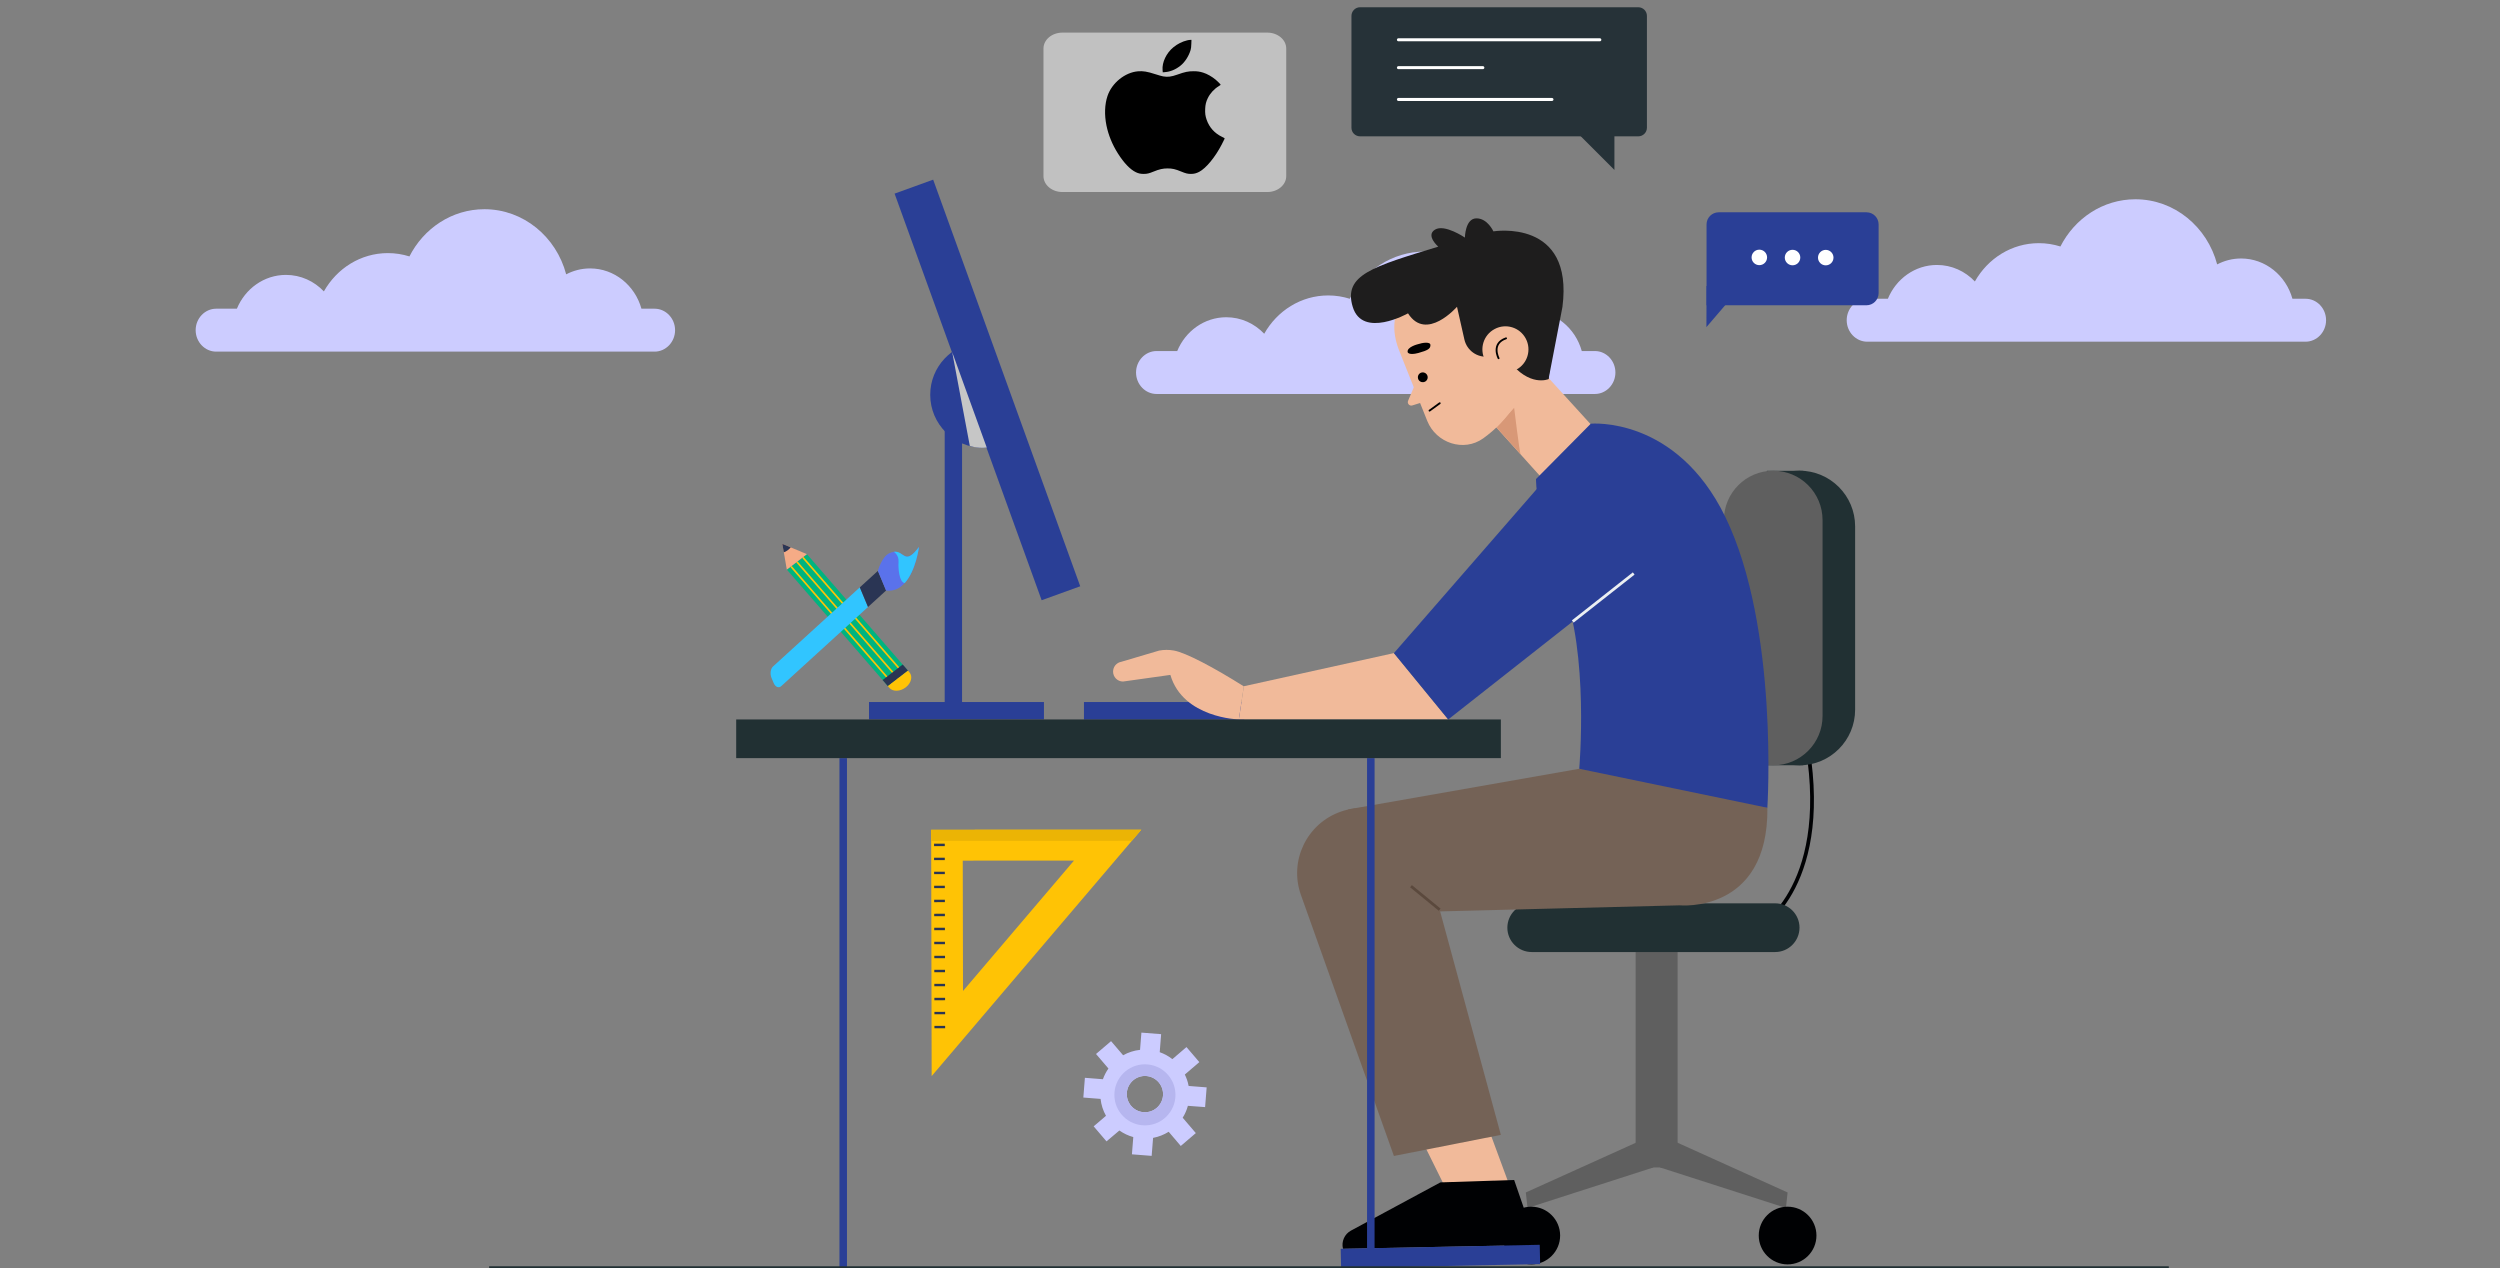 <svg width="690" height="350" viewBox="0 0 690 350" fill="none" xmlns="http://www.w3.org/2000/svg">
<rect x="0" y="0" width="690" height="350" fill="#808080" stroke="none"/>
<g clip-path="url(#clip0_2254_7101)">
<path d="M186.323 91.126C186.323 92.758 185.684 94.235 184.659 95.308C183.634 96.381 182.222 97.05 180.677 97.05H59.661C56.556 97.05 54 94.391 54 91.126C54 89.493 54.639 88.016 55.664 86.943C56.689 85.87 58.101 85.201 59.661 85.201H65.381C67.639 79.713 72.855 75.872 78.931 75.872C83.017 75.872 86.717 77.614 89.391 80.428C92.957 74.1 99.524 69.855 107.057 69.855C109.122 69.855 111.113 70.181 113 70.772C116.937 63.029 124.723 57.742 133.697 57.742C144.469 57.742 153.532 65.361 156.266 75.717C158.257 74.675 160.485 74.084 162.863 74.084C169.578 74.084 175.254 78.78 177.037 85.201H180.677C183.767 85.201 186.323 87.876 186.323 91.126Z" fill="#CCCCFF"/>
<path d="M641.996 88.383C641.996 90.016 641.357 91.493 640.332 92.566C639.306 93.639 637.895 94.307 636.35 94.307H515.348C512.243 94.307 509.688 91.649 509.688 88.383C509.688 86.751 510.326 85.273 511.352 84.201C512.377 83.128 513.788 82.459 515.333 82.459H521.054C523.312 76.971 528.527 73.13 534.604 73.13C538.69 73.13 542.389 74.871 545.064 77.686C548.63 71.357 555.197 67.112 562.73 67.112C564.795 67.112 566.786 67.439 568.673 68.03C572.61 60.287 580.395 55 589.369 55C600.141 55 609.205 62.619 611.938 72.974C613.929 71.933 616.158 71.342 618.535 71.342C625.251 71.342 630.927 76.037 632.71 82.459H636.35C639.455 82.459 641.996 85.118 641.996 88.383Z" fill="#CCCCFF"/>
<path d="M445.855 102.813C445.855 104.446 445.216 105.923 444.191 106.996C443.166 108.068 441.754 108.737 440.209 108.737H319.208C316.102 108.737 313.547 106.078 313.547 102.813C313.547 101.18 314.186 99.703 315.211 98.63C316.236 97.558 317.648 96.889 319.193 96.889H324.913C327.171 91.4 332.386 87.56 338.463 87.56C342.549 87.56 346.249 89.301 348.923 92.115C352.489 85.787 359.056 81.542 366.589 81.542C368.654 81.542 370.645 81.869 372.532 82.46C376.469 74.716 384.255 69.43 393.229 69.43C404.001 69.43 413.064 77.049 415.798 87.404C417.789 86.362 420.017 85.772 422.395 85.772C429.11 85.772 434.786 90.467 436.569 96.889H440.209C443.299 96.889 445.855 99.563 445.855 102.813Z" fill="#CCCCFF"/>
<path d="M515.135 84.257H471.008V61.935C471.008 60.083 472.516 58.594 474.368 58.594H515.154C517.006 58.594 518.496 60.102 518.496 61.935V80.915C518.476 82.767 516.987 84.257 515.135 84.257Z" fill="#2A3F96"/>
<path d="M471.007 78.945L470.969 90.287L480.65 78.984L471.007 78.945Z" fill="#2A3F96"/>
<path d="M501.766 71.1C501.766 72.283 502.72 73.238 503.904 73.238C505.088 73.238 506.043 72.283 506.043 71.1C506.043 69.916 505.088 68.961 503.904 68.961C502.739 68.961 501.766 69.916 501.766 71.1Z" fill="white"/>
<path d="M492.602 71.084C492.602 72.268 493.556 73.222 494.74 73.222C495.924 73.222 496.879 72.268 496.879 71.084C496.879 69.9 495.924 68.945 494.74 68.945C493.556 68.945 492.602 69.9 492.602 71.084Z" fill="white"/>
<path d="M483.438 71.045C483.438 72.229 484.392 73.183 485.576 73.183C486.76 73.183 487.715 72.229 487.715 71.045C487.715 69.861 486.76 68.906 485.576 68.906C484.392 68.906 483.438 69.861 483.438 71.045Z" fill="white"/>
<path d="M375.387 37.63H452.166C453.483 37.63 454.552 36.561 454.552 35.243V4.387C454.552 3.069 453.483 2 452.166 2H375.387C374.07 2 373 3.069 373 4.387V35.224C372.981 36.561 374.05 37.63 375.387 37.63Z" fill="#263238"/>
<path d="M445.58 32.664V46.908L431.336 32.664H445.58Z" fill="#263238"/>
<path d="M385.969 10.977H441.553" stroke="white" stroke-width="0.835" stroke-miterlimit="10" stroke-linecap="round" stroke-linejoin="round"/>
<path d="M385.969 18.672H409.264" stroke="white" stroke-width="0.835" stroke-miterlimit="10" stroke-linecap="round" stroke-linejoin="round"/>
<path d="M385.969 27.453H428.339" stroke="white" stroke-width="0.835" stroke-miterlimit="10" stroke-linecap="round" stroke-linejoin="round"/>
<path d="M485.625 256.048C485.625 256.048 506.457 244.133 498.189 202.469" stroke="#000103" stroke-width="1.038" stroke-miterlimit="10"/>
<path d="M497.719 129.945H487.656V211.211H497.719V129.945Z" fill="#213033"/>
<path d="M496.644 211.229C488.147 211.229 481.273 204.336 481.273 195.858V145.277C481.273 136.78 488.166 129.906 496.644 129.906C505.141 129.906 512.015 136.799 512.015 145.277V195.839C512.034 204.336 505.141 211.229 496.644 211.229Z" fill="#213033"/>
<path d="M489.411 211.226C481.888 211.226 475.797 205.135 475.797 197.611V143.536C475.797 136.013 481.888 129.922 489.411 129.922C496.934 129.922 503.025 136.013 503.025 143.536V197.611C503.045 205.116 496.934 211.226 489.411 211.226Z" fill="#5F5F5F"/>
<path d="M463.02 258.312H451.43V322.221H463.02V258.312Z" fill="#5F5F5F"/>
<path d="M454.426 314.07L421.125 329.117L421.602 333.394L456.316 322.224L454.426 314.07Z" fill="#5F5F5F"/>
<path d="M460.078 314.07L493.378 329.117L492.92 333.394L458.188 322.224L460.078 314.07Z" fill="#5F5F5F"/>
<path d="M430.597 341.009C430.597 345.401 427.026 348.972 422.634 348.972C418.243 348.972 414.672 345.401 414.672 341.009C414.672 336.618 418.243 333.047 422.634 333.047C427.026 333.047 430.597 336.618 430.597 341.009Z" fill="#000103"/>
<path d="M501.339 341.009C501.339 345.401 497.768 348.972 493.376 348.972C488.985 348.972 485.414 345.401 485.414 341.009C485.414 336.618 488.985 333.047 493.376 333.047C497.787 333.047 501.339 336.618 501.339 341.009Z" fill="#000103"/>
<path d="M489.946 262.763H422.752C419.048 262.763 416.031 259.746 416.031 256.042C416.031 252.337 419.048 249.32 422.752 249.32H489.946C493.65 249.32 496.667 252.337 496.667 256.042C496.648 259.746 493.65 262.763 489.946 262.763Z" fill="#213033"/>
<path d="M411.391 116.191L425.54 131.925L439.402 117.509L418.15 94.156L411.391 116.191Z" fill="#F1BA9A"/>
<path d="M419.68 125.394C419.431 125.127 417.904 112.562 417.904 112.562L413.016 117.966L419.68 125.394Z" fill="#D89877"/>
<path d="M389.911 80.084C389.911 80.084 381.796 85.316 386.073 96.505C386.073 96.505 389.262 104.582 393.921 116.172C396.384 122.301 404.003 124.841 409.368 120.984C412.653 118.616 416.051 115.37 418.438 111.055L421.455 104.143C427.565 85.85 407.631 69.391 391.114 79.32C390.694 79.568 390.293 79.816 389.911 80.084Z" fill="#F1BA9A"/>
<path d="M390.984 105.102L388.636 110.601C388.311 111.365 389.017 112.147 389.8 111.899L393.944 110.601L390.984 105.102Z" fill="#F1BA9A"/>
<path d="M391.287 95.016C391.287 95.016 388.175 95.799 388.519 97.212C388.519 97.212 388.767 98.147 391.478 97.421C394.171 96.677 394.801 96.219 394.801 95.245C394.801 94.271 392.719 94.538 391.287 95.016Z" fill="black"/>
<path d="M426.519 75.79C423.769 71.57 417.125 68.362 412.084 68.267C390.431 67.789 384.836 86.922 384.836 86.922C411.473 66.605 410.041 94.77 410.041 94.77C410.041 94.77 415.177 97.844 416.437 99.505C422.108 106.952 427.378 104.641 427.378 104.641C428.944 90.206 430.968 82.626 426.519 75.79Z" fill="#1E1D1D"/>
<path d="M394.035 104.007C394.112 104.752 393.558 105.42 392.813 105.478C392.069 105.554 391.4 105 391.343 104.256C391.267 103.511 391.82 102.843 392.565 102.785C393.31 102.728 393.959 103.263 394.035 104.007Z" fill="black"/>
<path d="M394.555 113.332L397.362 111.289" stroke="black" stroke-width="0.519" stroke-miterlimit="10" stroke-linecap="round" stroke-linejoin="round"/>
<path d="M410.725 98.416C407.669 98.741 404.863 96.717 404.175 93.719L402.132 84.668C402.132 84.668 393.654 94.407 388.613 86.483C388.613 86.483 376.049 93.547 373.357 84.707C370.665 75.866 378.952 73.575 396.958 68.076C396.958 68.076 393.406 65.001 396.06 63.378C398.714 61.755 404.309 65.574 404.309 65.574C404.309 65.574 404.385 60.304 407.459 60.266C410.553 60.228 412.176 63.856 412.176 63.856C412.176 63.856 434.421 60.17 431.232 84.726L427.394 104.641L414.372 94.922L410.725 98.416Z" fill="#1E1D1D"/>
<path d="M421.112 93.45C422.754 96.543 421.589 100.4 418.477 102.042C415.383 103.684 411.526 102.519 409.884 99.407C408.242 96.314 409.407 92.457 412.519 90.815C415.613 89.153 419.47 90.337 421.112 93.45Z" fill="#F1BA9A"/>
<path d="M413.606 98.874C413.606 98.874 411.449 94.807 415.668 93.375" stroke="black" stroke-width="0.519" stroke-miterlimit="10" stroke-linecap="round" stroke-linejoin="round"/>
<path d="M423.938 132.214C423.938 132.214 423.804 143.499 431.232 161.868C438.659 180.237 435.872 212.182 435.872 212.182C435.872 212.182 456.646 223.371 487.789 222.97C487.789 222.97 491.035 173.229 476.199 142.697C462.623 114.743 439.06 116.939 439.06 116.939L423.938 132.214Z" fill="#2A3F96"/>
<path d="M343.414 193.758H299.172V198.608H343.414V193.758Z" fill="#2A3F96"/>
<path d="M384.712 180.258L343.297 189.404L341.922 198.569H399.701L384.712 180.258Z" fill="#F1BA9A"/>
<path d="M341.925 198.569C341.925 198.569 326.515 198.206 323.021 186.272L309.961 188.105C308.433 188.105 307.211 186.883 307.211 185.356C307.211 184.038 308.147 182.893 309.445 182.663L319.89 179.57C321.264 179.303 322.639 179.303 324.014 179.551C327.279 180.143 335.012 184.21 343.299 189.442L341.925 198.569Z" fill="#F1BA9A"/>
<path d="M426.574 132.18L384.719 180.259L399.708 198.571L450.9 158.282L426.574 132.18Z" fill="#2A3F96"/>
<path d="M434.078 171.533L450.9 158.281" stroke="#EBEFF2" stroke-width="0.779" stroke-miterlimit="10"/>
<path d="M386.398 302.512L400.032 330.046L417.255 328.92L406.008 298.445L386.398 302.512Z" fill="#F1BA9A"/>
<path d="M397.55 326.34L372.899 339.63C371.085 340.585 370.169 342.666 370.665 344.671L424.091 343.601L417.905 325.672L397.55 326.34Z" fill="#000103"/>
<path d="M425.08 348.89L370.146 349.997L370.031 344.67L424.966 343.562L425.08 348.89Z" fill="#2A3F96"/>
<path d="M384.717 319.047L414.237 313.223L393.272 236.082C390.446 226.115 379.81 220.596 370.053 224.014C360.62 227.318 355.694 237.667 359.074 247.061L384.717 319.047Z" fill="#746256"/>
<path d="M435.87 212.18L372.152 223.388C372.152 223.388 367.206 232.229 371.35 237.499L378.357 246.435C380.057 248.593 382.654 251.858 385.403 251.858L463.556 249.872C463.556 249.872 488.074 252.278 487.806 222.949L435.87 212.18Z" fill="#746256"/>
<path d="M397.354 251.078L389.43 244.586" stroke="#5B493D" stroke-width="0.779" stroke-miterlimit="10"/>
<path d="M265.527 112.398H260.734V197.674H265.527V112.398Z" fill="#2A3F96"/>
<path d="M288.133 193.758H239.844V198.551H288.133V193.758Z" fill="#2A3F96"/>
<path d="M257.554 49.587L246.906 53.438L287.494 165.665L298.142 161.814L257.554 49.587Z" fill="#2A3F96"/>
<path d="M256.742 108.963C256.742 117.04 263.292 123.589 271.368 123.589C275.302 123.589 278.853 122.024 281.489 119.503C278.281 111.063 275.073 102.586 270.337 94.375C262.738 94.929 256.742 101.249 256.742 108.963Z" fill="#2A3F96"/>
<path d="M262.797 97.164L267.666 123.056C267.666 123.056 269.575 123.82 272.344 123.533L262.797 97.164Z" fill="#C6C6C6"/>
<path d="M232.727 209.242V350.006" stroke="#2A3F96" stroke-width="2.077" stroke-miterlimit="10"/>
<path d="M378.344 209.242V350.006" stroke="#2A3F96" stroke-width="2.077" stroke-miterlimit="10"/>
<path d="M414.238 198.57H203.188V209.244H414.238V198.57Z" fill="#213033"/>
<path d="M598.592 350.008H135" stroke="#213033" stroke-width="1.038" stroke-miterlimit="10"/>
<path d="M222.712 152.942L217.164 157.211L245.052 189.363L250.6 185.094L222.712 152.942Z" fill="#00B47F"/>
<path d="M218.494 156.201L218.125 156.484L246.013 188.636L246.381 188.353L218.494 156.201Z" fill="#FFC305"/>
<path d="M220.126 154.935L219.758 155.219L247.645 187.371L248.014 187.087L220.126 154.935Z" fill="#FFC305"/>
<path d="M221.759 153.685L221.391 153.969L249.278 186.121L249.647 185.837L221.759 153.685Z" fill="#FFC305"/>
<path d="M249.142 183.411L243.594 187.68L245.051 189.36L250.6 185.091L249.142 183.411Z" fill="#2A3554"/>
<path d="M245.048 189.371L245.464 189.849C246.425 190.955 248.444 190.898 249.978 189.717C251.509 188.538 251.974 186.686 251.012 185.578L250.596 185.1L245.048 189.371Z" fill="#FFC305"/>
<path d="M222.71 152.946L217.16 157.214L216.476 153.254L216.331 152.432L215.93 150.104L218.241 151.075L219.144 151.452L222.71 152.946Z" fill="#F5AB86"/>
<path d="M218.239 151.074C218.044 151.316 217.784 151.577 217.435 151.848C217.018 152.169 216.645 152.343 216.326 152.434L215.924 150.106L218.239 151.074Z" fill="#2A3554"/>
<path d="M213.517 188.495L212.943 187.12C212.475 186.003 212.656 184.586 213.345 183.956L237.302 162.112L239.566 167.536L215.612 189.384C214.92 190.01 213.985 189.612 213.517 188.495Z" fill="#31C5FF"/>
<path d="M244.56 162.985L242.297 157.562L237.306 162.113L239.569 167.535L244.56 162.985Z" fill="#2A3554"/>
<path d="M249.697 160.931C248.409 162.356 246.733 163.262 244.561 162.986L242.297 157.562C242.297 157.562 243.324 153.711 245.438 152.698C245.908 152.474 246.317 152.349 246.682 152.3C246.682 152.3 246.682 152.3 246.684 152.3C249.644 151.893 249.604 156.322 253.644 150.962C253.643 150.958 252.824 157.473 249.697 160.931Z" fill="#5A72EB"/>
<path d="M249.694 160.931C248.145 160.712 247.877 156.709 247.998 155.109C248.143 153.196 246.737 152.334 246.681 152.3C249.64 151.893 249.601 156.322 253.64 150.962C253.64 150.958 252.82 157.473 249.694 160.931Z" fill="#31C5FF"/>
<path d="M332.609 305.564L333.037 300.117L328.064 299.724C327.859 298.617 327.501 297.563 327.01 296.572L331.019 293.143L327.466 288.991L323.573 292.322C322.537 291.5 321.358 290.857 320.081 290.402L320.474 285.429L315.028 285L314.653 289.759C312.983 289.938 311.402 290.456 309.983 291.25L306.652 287.357L302.5 290.902L305.929 294.911C305.295 295.813 304.777 296.804 304.402 297.867L299.429 297.474L299 302.921L303.759 303.296C303.938 304.965 304.456 306.546 305.25 307.965L301.848 310.867L305.393 315.019L308.947 312.019C310.099 312.823 311.385 313.448 312.786 313.832L312.411 318.591L317.858 319.02L318.251 314.055C319.805 313.76 321.251 313.189 322.555 312.367L325.894 316.287L330.046 312.734L326.421 308.492C327.055 307.483 327.537 306.385 327.859 305.206L332.609 305.564ZM320.992 302.367C320.778 305.117 318.358 307.189 315.608 306.965C312.858 306.751 310.795 304.34 311.01 301.581C311.224 298.831 313.644 296.76 316.394 296.983C319.144 297.206 321.206 299.617 320.992 302.367Z" fill="#CCCCFF"/>
<path d="M315.999 293.75C311.347 293.75 307.57 297.527 307.57 302.179C307.57 306.831 311.347 310.608 315.999 310.608C320.66 310.608 324.428 306.831 324.428 302.179C324.428 297.527 320.651 293.75 315.999 293.75ZM320.991 302.367C320.776 305.117 318.357 307.188 315.606 306.965C312.856 306.751 310.794 304.34 311.008 301.581C311.222 298.831 313.642 296.759 316.392 296.982C319.142 297.206 321.205 299.616 320.991 302.367Z" fill="#B6B6EF"/>
<path d="M315 229L257 229.02L257.138 297L312.386 232.069L315 229ZM265.718 237.536L296.414 237.526L265.789 273.514L265.718 237.536Z" fill="#FFC305"/>
<path d="M257.904 283.804L257.898 283.133H260.855L260.861 283.799L257.904 283.804Z" fill="#2A3554"/>
<path d="M257.898 279.937V279.271L260.855 279.266V279.937H257.898Z" fill="#2A3554"/>
<path d="M257.888 276.069L257.883 275.398H260.84V276.064L257.888 276.069Z" fill="#2A3554"/>
<path d="M257.875 272.205V271.539H260.832V272.205H257.875Z" fill="#2A3554"/>
<path d="M257.867 268.335V267.664H260.824V268.335H257.867Z" fill="#2A3554"/>
<path d="M257.867 264.463V263.797H260.824V264.463H257.867Z" fill="#2A3554"/>
<path d="M257.852 260.601V259.93H260.809V260.601H257.852Z" fill="#2A3554"/>
<path d="M257.844 256.728V256.062H260.796L260.801 256.728H257.844Z" fill="#2A3554"/>
<path d="M257.836 252.866V252.2L260.793 252.195V252.866H257.836Z" fill="#2A3554"/>
<path d="M257.833 248.999L257.828 248.328H260.785L260.79 248.994L257.833 248.999Z" fill="#2A3554"/>
<path d="M257.82 245.132V244.466L260.777 244.461V245.132H257.82Z" fill="#2A3554"/>
<path d="M257.818 241.265L257.812 240.594H260.77L260.775 241.26L257.818 241.265Z" fill="#2A3554"/>
<path d="M257.805 237.392V236.727H260.762V237.392H257.805Z" fill="#2A3554"/>
<path d="M257.802 233.53L257.797 232.859H260.754L260.759 233.53H257.802Z" fill="#2A3554"/>
<path d="M315 229L257 229.02L257.005 232.089L312.386 232.069L315 229Z" fill="#EBB405"/>
<path d="M349.772 53H293.228C290.347 53 288 51.039 288 48.61V13.39C288 10.971 290.336 9 293.228 9H349.772C352.653 9 355 10.961 355 13.39V48.61C355 51.039 352.653 53 349.772 53Z" fill="#C1C1C1"/>
<path d="M327.66 11.138C326.302 11.463 325.012 12.106 323.858 13.045C321.919 14.621 320.682 17.229 320.87 19.347L320.923 19.961L321.497 19.91C323.02 19.795 324.461 19.202 325.804 18.133C327.026 17.172 328.135 15.444 328.61 13.783C328.731 13.356 328.784 12.915 328.807 12.099L328.844 11L328.52 11.008C328.339 11.008 327.954 11.065 327.66 11.138Z" fill="black"/>
<path d="M314.087 19.68C310.496 19.977 306.89 22.889 305.676 26.473C304.891 28.8 304.785 31.698 305.381 34.631C305.932 37.312 306.988 39.899 308.55 42.364C310.209 44.979 311.907 46.757 313.483 47.523C314.223 47.877 314.781 48 315.671 48C316.576 48 317.135 47.87 318.364 47.364C319.964 46.706 320.952 46.483 322.272 46.483C323.539 46.483 324.414 46.685 325.961 47.328C327.251 47.863 327.802 48 328.692 48C329.537 48 330.178 47.841 330.947 47.444C332.864 46.446 335.376 43.404 337.201 39.87C337.616 39.075 337.971 38.36 337.993 38.281C338.031 38.158 337.925 38.078 337.254 37.76C335.195 36.756 333.769 35.159 333.029 33.042C332.675 32.016 332.577 31.293 332.63 30.05C332.675 28.872 332.879 28.055 333.354 27.08C334.01 25.736 335.119 24.529 336.394 23.77C336.673 23.604 336.907 23.438 336.907 23.409C336.907 23.301 336.115 22.484 335.549 22.014C334.501 21.14 333.18 20.388 332.079 20.049C331.151 19.76 330.495 19.659 329.439 19.659C327.945 19.659 327.055 19.839 324.95 20.591C323.26 21.191 322.287 21.313 321.012 21.082C320.68 21.024 319.715 20.75 318.87 20.475C316.622 19.745 315.505 19.565 314.087 19.68Z" fill="black"/>
</g>
<defs>
<clipPath id="clip0_2254_7101">
<rect width="690" height="350" fill="white"/>
</clipPath>
</defs>
</svg>
